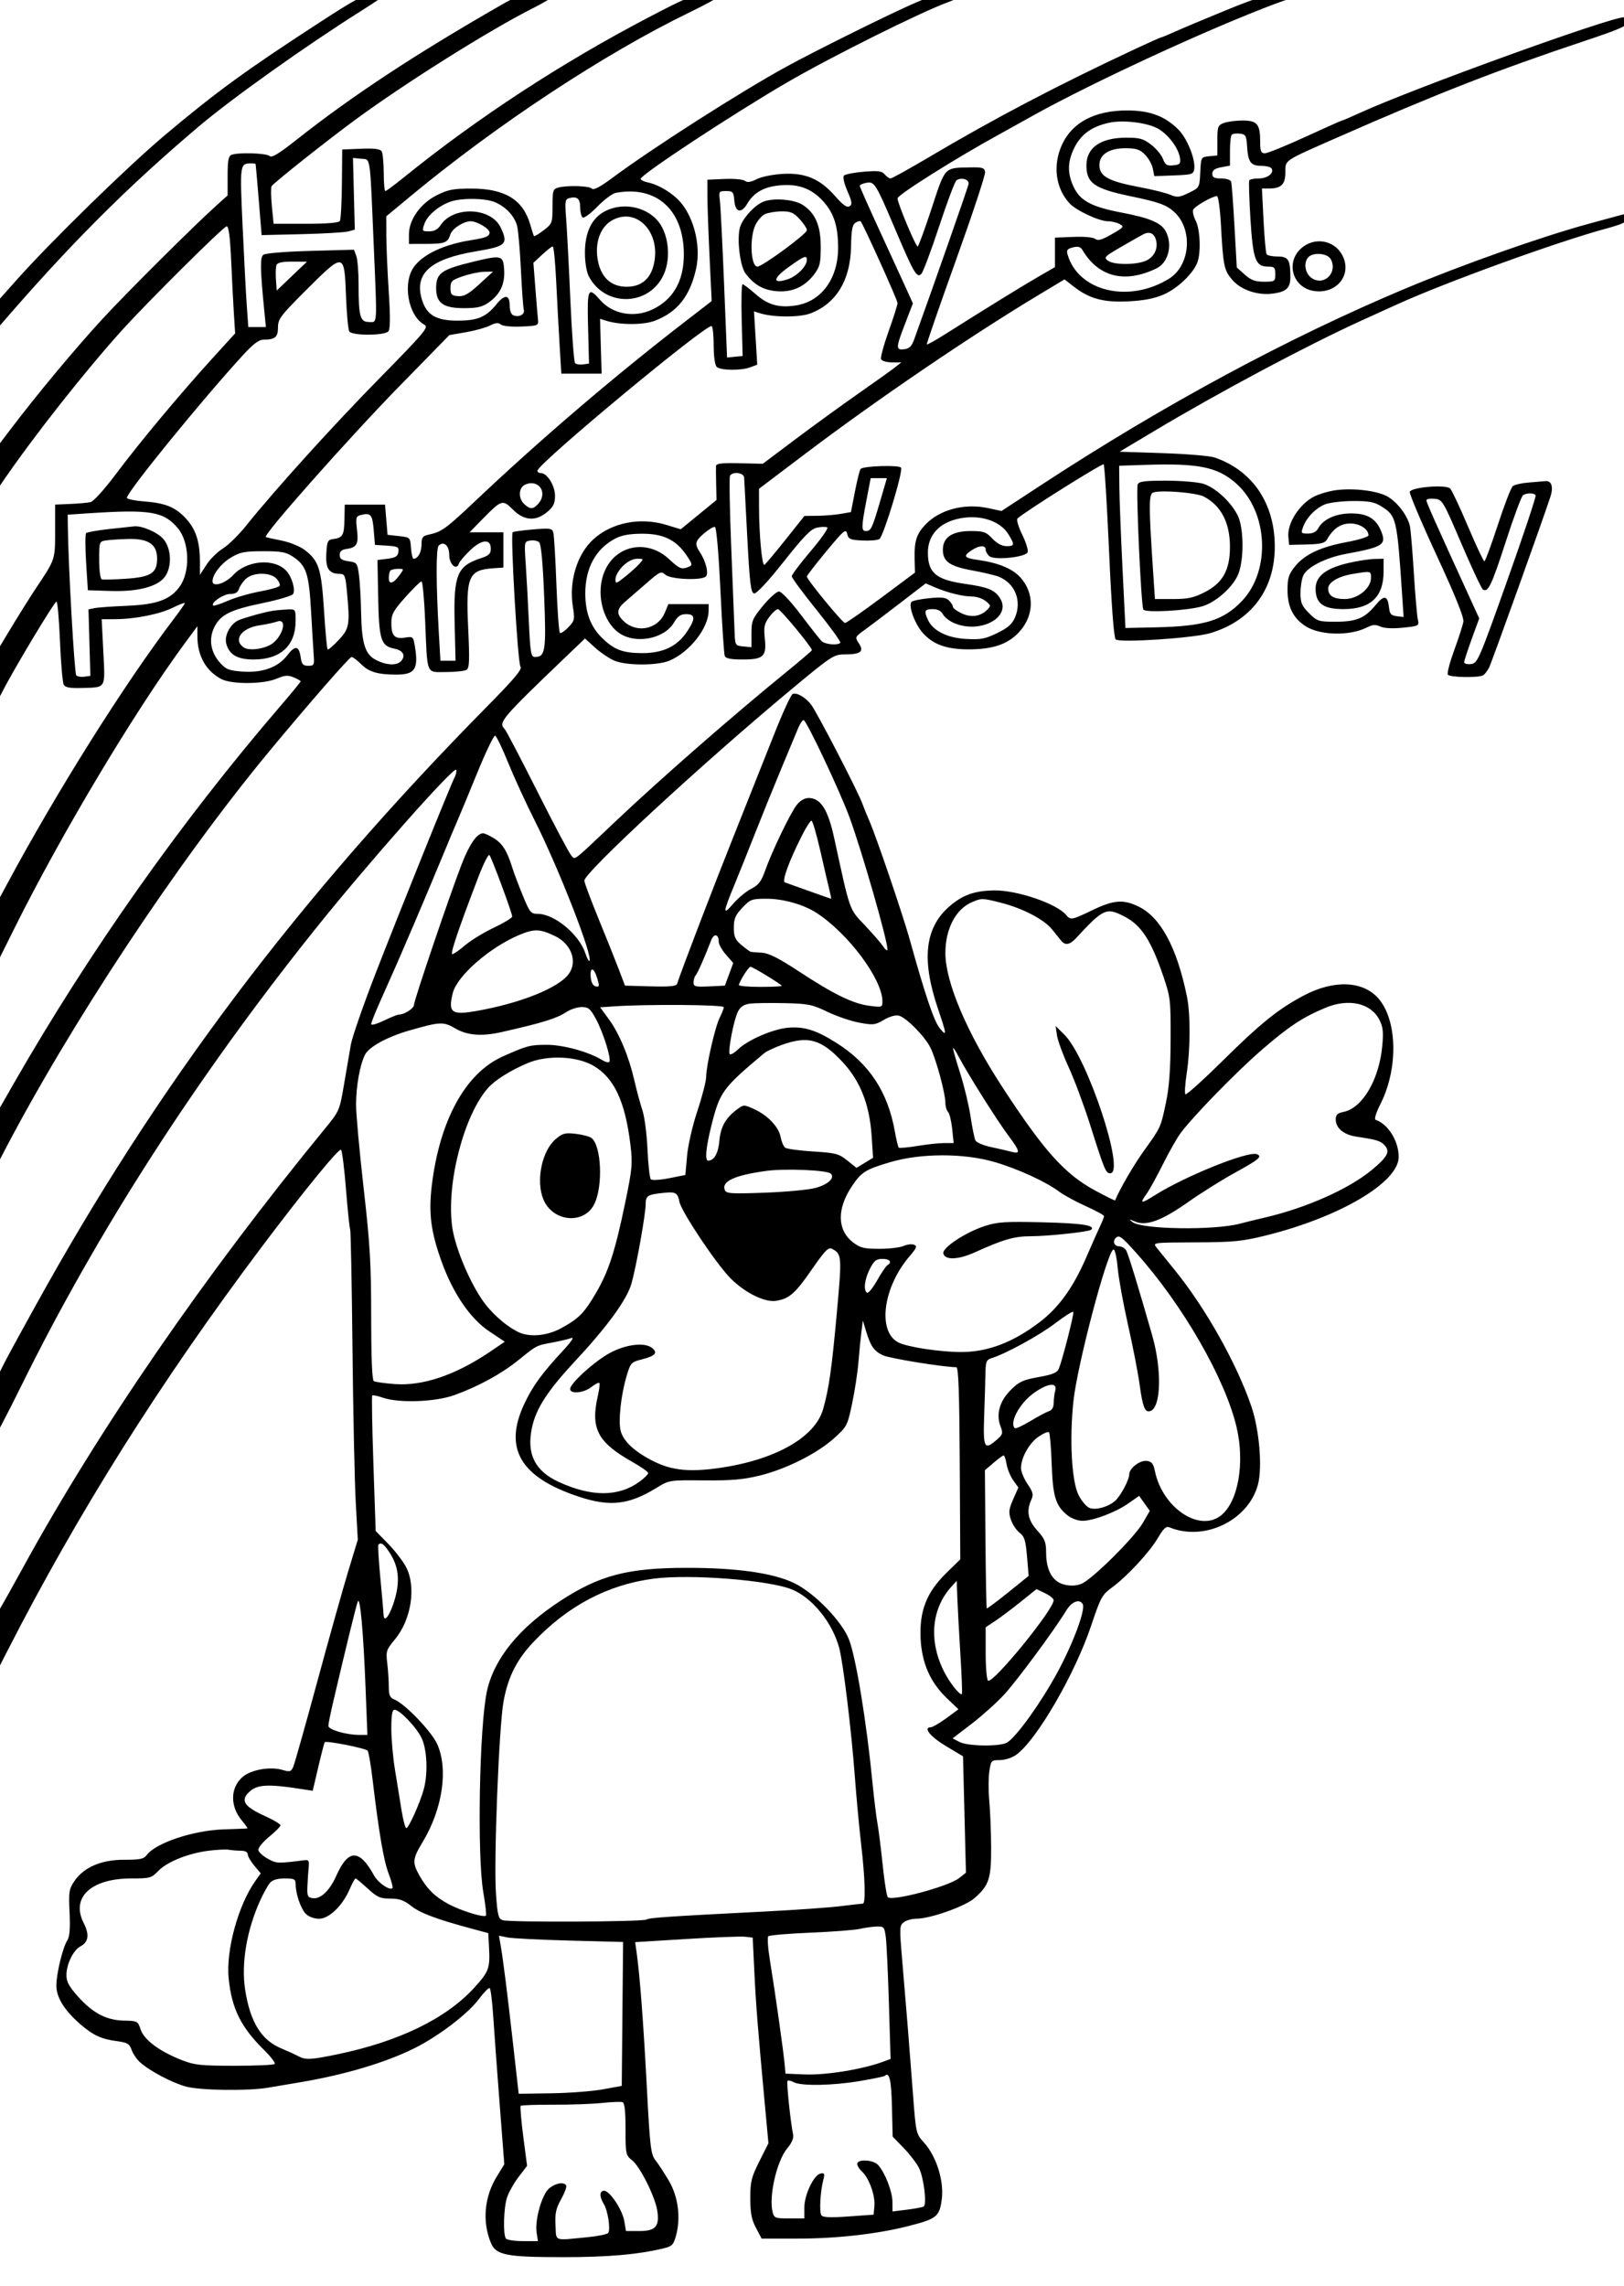 <?xml version="1.0" encoding="UTF-8" standalone="yes"?>
<svg xmlns="http://www.w3.org/2000/svg" width="1776" height="2500" viewBox="0 0 1781.798 2500" version="1.1" x="-10" y="-10">
  <g transform="translate(-10, -10) scale(1.008)">
    <path d="M358.983 29.52C277.999 82.053 245.74 105.537 189.145 153.161C148.339 187.5 65.107 268.857 27.163 311.499L0 342.026 0.088 356.73L0.173 371.436 7.253 363.213C85.313 272.549 146.848 210.822 226.151 143.629C262.242 113.051 342.725 55.746 402.275 18.226C416.223 9.441 427.632 1.743 427.632 1.127C427.632 0.507 422.39 0.025 415.981 0.052C405.855 0.096 398.394 3.956 358.983 29.52M555.099 11.488C461.044 65.466 392.791 110.447 332.097 158.448C313.468 173.183 305.641 177.9 303.451 175.71C300.274 172.533 269.4 171.527 262.012 174.361C258.572 175.68 257.675 180.43 257.675 197.314L257.675 218.599 244.655 230.293C221.154 251.398 147.947 324.276 122.149 352.248C92.029 384.907 49.989 435.37 20.872 473.819L-0.222 501.672 0.576 524.274L1.371 546.875 13.569 529.057C46.617 480.779 101.87 410.677 142.122 365.954C169.553 335.474 253.385 252.193 256.634 252.193C258.862 252.193 260.376 263.805 261.543 289.885C262.473 310.617 263.827 336.828 264.55 348.136L265.869 368.695 240.932 396.107C205.658 434.885 162.149 487.059 136.294 521.587C123.766 538.311 111.708 551.678 108.487 552.404C105.356 553.111 95.395 554.005 86.349 554.394L69.901 555.099 69.901 583.882C69.901 615.255 70.186 614.394 49.405 645.559C42.368 656.113 28.372 678.495 18.306 695.296L0 725.844 0 750.806C0 764.534 0.924 775.702 2.056 775.622C3.188 775.543 7.621 768.451 11.908 759.86C23.443 736.746 69.098 660.636 71.425 660.636C72.533 660.636 74.232 680.066 75.208 703.81C76.181 727.558 78.021 748.835 79.293 751.096C81.014 754.156 85.97 755.082 98.64 754.712C125.817 753.923 124.457 756.173 122.393 715.387L120.592 679.825 134.77 679.825C156.387 679.825 183.58 674.441 198.054 667.292C205.214 663.755 211.075 661.521 211.075 662.327C211.075 663.133 205.751 670.792 199.241 679.348C145.757 749.652 72.563 865.981 18.07 967.294L-0.167 1001.201 0.6 1033.084L1.371 1064.967 25.247 1016.996C77.177 912.648 156.639 779.789 211.916 704.879L224.781 687.445 224.781 698.303C224.781 719.644 233.975 736.121 250.822 744.973C262.133 750.916 296.686 750.683 311.012 744.567C319.811 740.811 323.306 740.537 329.515 743.109C333.725 744.852 337.171 746.826 337.171 747.492C337.171 748.158 326.902 760.652 314.356 775.258C206.976 900.217 107.415 1041.234 24.762 1185.422L-0.181 1228.939 0.595 1256.601L1.371 1284.265 12.02 1263.706C85.513 1121.815 203.435 943.599 304.043 822.368C346.922 770.702 390.351 720.943 392.569 720.943C393.994 720.943 398.69 724.474 403.007 728.791C411.532 737.316 421.083 740.132 441.486 740.132C461.719 740.132 465.603 734.079 461.461 708.999C459.786 698.868 459.345 698.487 450.85 699.866C439.49 701.711 435.853 697.876 435.866 684.073C435.877 674.482 437.961 670.639 451.162 655.839C459.57 646.417 467.451 638.706 468.681 638.706C469.91 638.706 471.719 658.136 472.7 681.88C475.178 741.765 473.38 737.399 495.529 737.349C505.677 737.325 515.677 736.231 517.752 734.918C520.839 732.963 521.16 724.696 519.518 689.633C516.87 633.133 519.748 626.266 546.875 624.389L557.84 623.629 557.84 604.441L557.84 585.252 539.422 585.252L521.001 585.252 535.31 570.658C555.88 549.677 557.009 549.334 568.289 560.614C580.408 572.733 593.128 573.575 605.6 563.078C612.278 557.462 614.035 553.824 614.035 545.63C614.035 534.567 605.576 520.833 598.758 520.833C596.606 520.833 594.846 519.688 594.846 518.289C594.846 510.839 779.386 357.626 784.531 360.806C785.743 361.554 786.732 371.096 786.732 382.015C786.732 393.799 788.07 403.202 790.022 405.154C794.054 409.186 816.571 409.468 826.713 405.614L834.156 402.782 832.379 373.772L830.606 344.759 836.765 346.738C851.302 351.404 880.181 351.527 892.105 346.974C920.143 336.266 935.584 310.828 936.242 274.254C936.563 256.283 937.645 250.463 941.058 248.311C943.479 246.785 946.014 246.107 946.689 246.806C949.485 249.707 986.842 332.429 986.842 335.718C986.842 337.689 982.503 351.442 977.198 366.283C971.894 381.127 968.155 394.833 968.89 396.743C969.635 398.687 974.797 400.247 980.589 400.28L990.954 400.34 984.101 405.735C980.332 408.701 962.445 421.475 944.353 434.123C926.261 446.768 895.422 469.164 875.822 483.89L840.186 510.663 814.83 510.079C795.474 509.635 789.422 510.354 789.257 513.109C789.139 515.096 789.216 524.227 789.43 533.402L789.819 550.082 770.348 566.012L750.877 581.941 734.819 577.081C706.541 568.517 675.425 574.786 655.578 593.046C637.991 609.224 629.063 638.654 633.432 666.042C635.677 680.096 635.373 681.513 628.624 688.558C624.66 692.695 620.526 695.524 619.433 694.849C618.342 694.175 616.595 670.471 615.556 642.179C614.515 613.884 612.993 588.407 612.174 585.562C610.825 580.869 608.753 580.551 589.97 582.138C578.575 583.1 568.654 584.49 567.919 585.222C565.329 587.815 573.457 727.791 576.409 731.395C578.679 734.167 570.233 744.249 539.666 775.255C333.934 983.931 180.8 1187.344 47.577 1428.92C-1.499 1517.911 0 1514.221 0 1545.984C0 1561.099 0.924 1573.372 2.056 1573.257C3.188 1573.139 17.297 1546.31 33.41 1513.635C115.726 1346.708 222.966 1180.025 351.987 1018.468C409.213 946.809 504.814 838.728 506.499 843.783C507.039 845.406 506.302 848.964 504.86 851.686C500.655 859.622 445.573 996.255 418.882 1064.967C405.408 1099.644 393.21 1134.8 391.768 1143.092C390.326 1151.384 386.974 1170.954 384.317 1186.579C379.619 1214.211 379.076 1215.488 364.561 1233.18C232.813 1393.753 117.198 1561.82 34.306 1713.268C23.991 1732.113 12.012 1753.476 7.686 1760.737C0.118 1773.451 -0.148 1775.085 0.598 1804.597L1.371 1835.252 17.481 1803.728C94.805 1652.41 184.337 1510.09 294.263 1363.761C340.274 1302.511 378.991 1255.088 381.143 1257.346C382.322 1258.583 384.756 1278.098 386.552 1300.713C388.35 1323.328 390.37 1342.738 391.044 1343.849C391.719 1344.959 392.856 1402.936 393.572 1472.686C394.287 1542.437 395.883 1618.01 397.119 1640.625L399.361 1681.743 388.961 1716.009C383.24 1734.855 368.024 1789.131 355.143 1836.623C342.262 1884.115 330.54 1925.677 329.093 1928.986C326.763 1934.315 325.439 1934.696 317.426 1932.325C304.158 1928.399 283.487 1931.96 274.211 1939.767C260.507 1951.297 260.082 1971.834 273.229 1987.456C277.004 1991.944 279.674 1995.759 279.164 1995.938C278.654 1996.116 267.108 1996.609 253.512 1997.034C220.266 1998.076 179.131 2011.848 169.452 2025.181C166.508 2029.235 162.02 2030.14 145.063 2030.09C120.252 2030.019 101.206 2038.194 90.891 2053.342C85.049 2061.919 84.572 2065.011 85.644 2087.445C86.464 2104.649 85.754 2113.775 83.298 2117.599C78.163 2125.587 71.272 2153.961 71.272 2167.105C71.272 2179.844 79.83 2193.745 96.88 2208.692C110.718 2220.828 120.071 2225.252 136.48 2227.429C148.514 2229.027 150.831 2230.334 153.089 2236.82C154.534 2240.965 158.575 2247.018 162.064 2250.269C171.96 2259.49 197.349 2272.947 212.445 2276.979C228.262 2281.201 280.005 2281.883 301.763 2278.161C309.929 2276.763 325.247 2274.175 335.8 2272.415C385.129 2264.178 430.225 2250.726 461.82 2234.827C487.843 2221.732 519.287 2197.651 531.203 2181.691C536.584 2174.482 541.856 2169.12 542.917 2169.775C543.978 2170.43 545.71 2184.249 546.765 2200.48C547.823 2216.711 550.97 2259.594 553.761 2295.779L558.829 2361.568 550.683 2374.816C537.072 2396.944 534.652 2423.772 544.175 2446.933C549.72 2460.414 560.562 2462.596 622.259 2462.637C671.45 2462.673 704.487 2459.775 732.511 2452.969C741.472 2450.792 743.081 2449.098 745.809 2438.969C751.077 2419.4 748.051 2396.573 737.911 2379.386C733.018 2371.094 726.486 2361.11 723.394 2357.201C718.303 2350.762 717.412 2343.237 713.945 2277.22C710.302 2207.837 706.338 2155.62 702.848 2131.02L701.253 2119.767 757.012 2116.332C787.681 2114.444 816.475 2113.339 820.998 2113.879L829.221 2114.857 830.99 2151.864C832.706 2187.771 834.712 2213.092 842.571 2298.035L846.329 2338.665 836.45 2358.342C827.719 2375.724 826.571 2380.408 826.587 2398.575C826.604 2414.578 827.971 2421.716 832.769 2430.784L838.928 2442.434 878.109 2442.434C920.828 2442.434 964.967 2437.426 999.057 2428.712C1029.627 2420.896 1032.615 2418.457 1035.025 2399.331C1037.519 2379.553 1029.12 2352.843 1015.757 2338.051C1006.933 2328.284 1006.875 2328.035 1003.605 2284.597C999.655 2232.135 996.335 2190.869 991.954 2139.819C988.862 2103.791 988.961 2101.532 993.772 2098.015C996.568 2095.97 1002.566 2094.298 1007.1 2094.298C1022.349 2094.298 1060.334 2080.883 1070.598 2071.872C1086.516 2057.895 1088.882 2050.655 1088.717 2016.42C1088.635 1999.698 1087.741 1977.097 1086.73 1966.19C1085.718 1955.285 1085.726 1940.789 1086.746 1933.98C1088.544 1921.987 1088.906 1921.601 1098.292 1921.601C1103.679 1921.601 1111.499 1919.095 1115.905 1915.957C1138.092 1900.159 1179.997 1827.952 1197.681 1775.049C1207.887 1744.515 1209.452 1741.664 1220.411 1733.635C1236.878 1721.573 1261.28 1695.173 1270.419 1679.529C1276.146 1669.729 1279.257 1666.823 1282.563 1668.196C1320.537 1683.956 1368.501 1661.001 1379.076 1622.007C1384.137 1603.342 1380.688 1562.059 1371.924 1536.458C1355.973 1489.852 1322.113 1429.592 1288.797 1388.514C1280.274 1378.004 1271.294 1366.902 1268.843 1363.843C1264.4 1358.295 1264.531 1358.279 1311.332 1358.092C1352.525 1357.93 1361.875 1357.018 1387.629 1350.639C1468.213 1330.688 1532.346 1292.78 1532.346 1265.107C1532.346 1247.865 1520.748 1229.23 1507.207 1224.715C1505.463 1224.134 1507.643 1217.067 1512.577 1207.292C1532.053 1168.712 1530.932 1116.165 1510.129 1092.473C1493.38 1073.394 1461.746 1072.157 1429.238 1089.315C1401.332 1104.041 1382.505 1119.197 1340.112 1161.058C1319.137 1181.774 1301.171 1197.917 1300.186 1196.933C1299.202 1195.948 1299.852 1185.592 1301.628 1173.914C1305.663 1147.412 1305.759 1109.542 1301.842 1090.458C1290.858 1036.949 1273.224 1004.23 1249.071 992.538C1232.604 984.567 1222.075 985.389 1199.104 996.436C1176.34 1007.385 1175.214 1007.593 1170.337 1001.719C1160.178 989.479 1117.179 974.764 1092.379 975.044C1070.622 975.288 1057.514 979.981 1042.999 992.725C1016.563 1015.938 1012.774 1050.304 1030.779 1103.566C1040.581 1132.571 1040.776 1134.819 1032.612 1124.8C1026.565 1117.377 1016.782 1088.41 1000.365 1029.331C992.621 1001.461 963.561 916.047 956.001 898.928C953.717 893.758 950.258 885.211 948.311 879.934C943.309 866.379 899.224 781.277 892.928 773.026C886.683 764.846 877.396 759.413 872.722 761.209C870.863 761.922 861.719 781.834 852.399 805.458C843.081 829.082 823.139 879.249 808.087 916.941C786.077 972.042 753.221 1057.829 746.891 1076.713C746.012 1079.345 738.684 1080.038 717.955 1079.454L690.2 1078.673 683.418 1060.855C679.688 1051.055 669.814 1026.384 661.475 1006.031C653.136 985.677 646.143 966.982 645.935 964.487C645.244 956.157 772.867 838.12 869.984 757.264C914.992 719.792 917.404 718.199 929.257 718.161C946.776 718.1 950.669 715.123 944.846 706.234C940.354 699.38 940.441 699.169 950.885 691.609C956.711 687.388 974.087 674.243 989.498 662.393L1017.519 640.85 1027.536 645.143C1041.332 651.055 1057.826 655.121 1068.089 655.137C1072.823 655.145 1079.449 657.382 1082.813 660.107C1088.561 664.762 1088.649 665.345 1084.296 669.698C1077.026 676.968 1066.804 678.322 1056.453 673.385C1051.338 670.946 1047.149 667.782 1047.149 666.36C1047.149 664.934 1045.236 661.856 1042.897 659.518C1039.564 656.184 1034.984 655.625 1021.653 656.933C1012.308 657.851 1003.528 659.635 1002.144 660.902C998.355 664.364 1005.055 683.725 1013.528 693.797C1024.638 707.001 1039.529 712.588 1063.794 712.659C1090.677 712.736 1107.275 707.023 1119.512 693.479C1135.488 675.795 1136.05 651.971 1120.899 634.712C1112.251 624.866 1096.76 618.448 1073.876 615.238C1059.153 613.174 1057.919 611.107 1067.612 604.756C1075.888 599.334 1082.785 599.038 1082.785 604.106C1082.785 606.181 1084.627 609.411 1086.88 611.28C1092.495 615.94 1126.398 612.382 1128.498 606.913C1129.323 604.764 1126.634 596.129 1122.522 587.728C1118.385 579.274 1116.107 571.447 1117.421 570.203C1124.885 563.128 1209.748 509.819 1211.212 511.286C1212.179 512.253 1214.827 554.827 1217.094 605.896C1219.731 665.315 1222.319 699.852 1224.279 701.806C1228.232 705.754 1308.819 700.452 1327.089 695.044C1375.562 680.694 1401.387 641.741 1396.993 589.605C1393.487 547.999 1369.677 516.658 1331.782 503.766C1326.754 502.059 1301.472 499.956 1275.598 499.095L1228.553 497.533 1266.003 475.148C1337.59 432.363 1432.897 381.587 1492.599 354.433C1503.152 349.633 1520.422 341.787 1530.976 337.001C1583.873 313.002 1704.674 269.18 1757.127 254.964C1776.702 249.66 1781.798 247.119 1781.798 242.656C1781.798 237.56 1782.747 237.549 1763.429 242.837C1754.685 245.228 1743.832 248.188 1739.309 249.416C1688.753 263.125 1601.631 293.909 1539.2 320.121C1412.163 373.459 1277.083 446.255 1145.529 532.281L1099.995 562.056 1085.546 558.958C1059.359 553.342 1032.253 560.62 1016.617 577.462C1007.388 587.407 1004.978 595.304 1005.455 614.035L1005.842 629.112 969.071 656.524C948.846 671.601 931.127 683.936 929.69 683.936C926.971 683.936 888.158 636.697 888.158 633.385C888.158 632.346 897.695 619.995 909.35 605.938C928.528 582.81 930.691 581.003 932.078 586.927C933.438 592.725 935.329 593.558 948.577 594.186C956.806 594.578 965.129 593.86 967.07 592.59C971.601 589.63 993.114 518.849 990.68 514.91C988.766 511.809 949.915 512.988 946.661 516.242C945.721 517.182 942.966 528.141 940.54 540.6L936.129 563.251 925.164 565.184C919.134 566.247 907.747 567.19 899.86 567.275L885.518 567.434 864.923 593.306C853.594 607.536 843.268 619.833 841.971 620.633C839.345 622.256 836.116 587.547 836.091 557.44L836.075 537.854 884.731 501.036C963.753 441.242 1065.134 372.193 1140.088 327.119L1168.61 309.97 1178.465 317.673C1195.609 331.069 1211.105 335.266 1238.262 333.871C1255.211 333.002 1266.587 330.776 1276.705 326.351C1291.573 319.849 1308.605 303.627 1313.172 291.62C1317.22 280.968 1316.272 255.598 1311.48 246.327C1309.109 241.743 1307.815 236.308 1308.605 234.252C1310.022 230.559 1329.594 219.298 1334.6 219.298C1336.017 219.298 1337.963 233.791 1338.92 251.508C1341.308 295.639 1342.303 300.321 1351.521 310.822C1360.981 321.593 1379.095 327.629 1395.403 325.441C1410.104 323.47 1414.482 319.312 1414.435 307.368C1414.367 288.555 1412.212 285.088 1400.609 285.088C1394.844 285.088 1389.416 283.936 1388.547 282.53C1387.678 281.124 1386.181 264.471 1385.219 245.524L1383.473 211.075 1390.929 211.075C1404.46 211.075 1408.991 206.631 1408.991 193.361C1408.991 179.816 1406.365 181.576 1465.186 155.685C1573.777 107.889 1639.745 82.127 1734.512 50.51C1772.823 37.728 1781.798 33.777 1781.798 29.701C1781.798 26.935 1779.866 24.671 1777.503 24.671C1762.133 24.671 1547.928 102.242 1489.874 128.829C1479.989 133.358 1471.36 137.061 1470.694 137.061C1470.03 137.061 1452.039 145.079 1430.713 154.879C1409.389 164.679 1389.608 172.697 1386.76 172.697C1382.437 172.697 1381.579 170.628 1381.579 160.181C1381.579 140.99 1378.331 137.061 1362.473 137.061C1355.085 137.061 1345.877 138.265 1342.009 139.734C1335.548 142.193 1334.978 143.731 1334.978 158.75L1334.978 175.09 1326.069 175.951C1317.193 176.806 1317.157 176.87 1316.357 193.454C1315.554 210.069 1315.535 210.107 1303.873 215.773C1293.539 220.792 1291.198 221.031 1283.602 217.834C1278.876 215.85 1264.139 212.174 1250.855 209.671C1217.791 203.438 1207.741 198.374 1206.675 187.407C1205.452 174.827 1216.102 167.215 1234.918 167.215C1246.573 167.215 1250.54 168.503 1256.143 174.106C1259.934 177.897 1263.783 184.734 1264.696 189.301L1266.357 197.601 1287.645 196.798C1307.421 196.055 1308.999 195.554 1309.822 189.767C1311.297 179.375 1302.059 156.406 1292.601 146.952C1277.813 132.163 1261.51 126.096 1236.552 126.096C1201.897 126.096 1177.215 138.967 1166.102 162.832C1155.578 185.43 1158.668 210.403 1174.063 227.168C1181.313 235.066 1206.297 246.711 1215.992 246.711C1219.819 246.711 1225.48 248.065 1228.572 249.72C1233.777 252.505 1233.139 253.333 1219.967 260.855C1209.189 267.009 1204.855 268.243 1202.083 265.943C1199.918 264.147 1190.2 263.237 1178.295 263.717L1158.169 264.529 1158.169 280.6L1158.169 296.672 1140.351 306.93C1123.484 316.642 1079.183 343.969 1038.147 369.975C1027.919 376.456 1019.183 381.286 1018.731 380.71C1018.281 380.132 1032.53 338.953 1050.397 289.2C1068.265 239.446 1082.552 196.272 1082.149 193.257C1081.508 188.47 1079.457 187.813 1066.031 188.067C1037.327 188.613 1039.013 186.823 1023.882 232.903C1016.439 255.573 1009.635 274.123 1008.766 274.123C1006.552 274.123 986.842 227.042 986.842 221.757C986.842 217.95 1051.637 177.212 1097.862 151.96C1105.4 147.843 1120.203 139.605 1130.757 133.657C1185.441 102.834 1292.366 52.399 1368.12 21.694C1390.115 12.777 1409.545 5.482 1411.294 5.482C1413.043 5.482 1414.474 4.249 1414.474 2.741C1414.474 1.234 1408.067 0 1400.238 0C1389.095 0 1377.031 3.668 1344.729 16.872C1322.026 26.154 1297.056 36.639 1289.238 40.173C1281.42 43.709 1274.441 46.601 1273.731 46.601C1273.018 46.601 1260.913 51.987 1246.826 58.572C1160.809 98.786 1092.686 134.507 1020.718 177.144C999.394 189.775 980.735 200.11 979.249 200.11C977.763 200.11 974.885 198.103 972.848 195.652C969.825 192.009 965.685 191.486 950.159 192.788C939.715 193.662 930.027 195.521 928.635 196.913C927.081 198.468 928.481 204.986 932.245 213.734C937.377 225.663 937.755 228.413 934.545 230.395C931.771 232.108 927.464 229.073 919.109 219.526C902.582 200.633 886.694 193.81 862.253 195.115C851.379 195.694 838.851 198.207 833.607 200.863C826.971 204.224 823.292 204.756 820.833 202.714C818.934 201.138 808.942 200.217 798.629 200.663L779.879 201.48 779.907 219.298C779.921 229.098 780.97 258.821 782.24 285.351L784.545 333.586 755.425 356.064C678.12 415.74 597.876 484.331 527.766 550.661C494.975 581.683 490.699 584.772 476.288 587.856C469.923 589.216 468.75 590.869 468.75 598.462C468.75 606.878 464.792 614.035 460.134 614.035C459.016 614.035 457.722 608.791 457.256 602.385C456.417 590.765 456.384 590.732 444.079 589.364L431.743 587.993 430.373 571.546L429.002 555.099 407.072 555.099L385.143 555.099 384.849 571.017C384.531 588.47 383.01 591.192 372.807 592.558C366.571 593.394 365.877 594.822 365.104 608.47C364.183 624.723 368.024 630.482 379.789 630.482C385.112 630.482 385.899 632.379 387.467 648.986C390.965 686.012 390.321 689.86 378.501 702.53C372.588 708.871 367.177 713.448 366.478 712.703C365.779 711.957 364.03 692.845 362.588 670.23C359.693 624.764 356.965 616.217 341.612 604.507C336.439 600.559 325.23 596.017 316.253 594.227C307.404 592.462 299.748 590.743 299.241 590.408C295.927 588.226 390.123 481.949 446.129 424.679L499.008 370.611 517.212 367.44C527.226 365.696 539.01 362.412 543.399 360.143C549.331 357.075 552.322 356.796 555.049 359.06C557.19 360.836 566.524 361.765 577.467 361.288C595.647 360.496 596.195 360.263 595.491 353.618C595.09 349.849 593.805 334.43 592.632 319.353L590.502 291.941 600.063 283.032C605.321 278.133 610.491 274.123 611.549 274.123C612.607 274.123 614.293 291.086 615.293 311.815C616.294 332.547 617.963 363.692 619.002 381.031L620.888 412.555 642.818 412.555L664.748 412.555 663.895 382.722L663.043 352.892 669.378 354.896C684.624 359.723 710.197 359.762 722.722 354.978C747.193 345.633 760.959 328.251 767.612 298.298C773.476 271.902 764.112 237.862 746.552 221.743C737.237 213.191 725.09 206.543 714.775 204.35C710.63 203.468 707.237 201.776 707.237 200.589C707.237 196.025 807.141 130.222 866.689 95.562C914.844 67.536 1013.555 18.363 1042.352 8.059C1056.431 3.021 1055.241 0 1039.172 0C1029.202 0 1019.068 3.01 1000.11 11.606C967.327 26.464 896.288 61.828 866.228 78.251C816.288 105.537 720.381 166.826 675.924 199.86C662.941 209.509 656.055 213.073 654.131 211.149C651.075 208.092 627.423 207.393 617.462 210.06C611.828 211.571 611.294 213.339 611.294 230.444C611.294 248.654 611.025 249.378 601.626 256.549C596.308 260.603 591.595 263.443 591.154 262.854C590.713 262.267 588.865 256.601 587.045 250.26C579.304 223.292 559.688 211.228 523.427 211.135C503.492 211.083 497.799 212.16 485.419 218.331C467.681 227.168 455.044 244.904 455.044 260.954L455.044 271.382 473.547 271.34C494.117 271.294 497.292 270.066 500.099 261.072C502.083 254.709 514.397 246.711 522.204 246.711C529.263 246.711 542.763 254.737 542.763 258.931C542.763 263.128 538.967 264.682 522.204 267.355C493.613 271.911 471.154 282.303 460.932 295.702C447.64 313.13 453.964 349.72 471.933 359.337C476.859 361.974 472.286 367.421 423.032 417.566C371.464 470.069 308.747 539.394 277.527 578.405C269.682 588.207 258.451 599.202 252.569 602.84C246.686 606.475 238.643 614.427 234.696 620.515L227.522 631.579 227.505 616.639C227.486 596.245 223.284 582.747 213.476 571.576C201.872 558.361 190.831 553.558 167.9 551.757C156.971 550.899 148.026 549.095 148.026 547.749C148.026 541.469 228.69 442.286 274.106 392.722C285.532 380.252 291.76 375.548 296.837 375.548C309.361 375.548 312.5 372.87 312.5 362.19C312.5 353.054 315.277 349.389 343.654 321.091C384.43 280.433 384.698 280.474 386.513 327.607C387.267 347.19 388.882 364.756 390.101 366.639C393.172 371.382 428.698 371.275 432.654 366.51C434.723 364.016 434.841 351.127 433.048 323.336C431.642 301.546 430.463 274.169 430.43 262.5L430.373 241.283 457.1 219.139C551.22 141.16 667.645 64.441 759.814 19.666C777.426 11.11 791.919 3.188 792.023 2.056C792.13 0.924 785.699 0 777.736 0C764.841 0 758.161 2.664 716.595 24.394C620.866 74.435 529.603 134.09 449.257 199.142C439.287 207.212 430.345 213.816 429.383 213.816C428.418 213.816 427.612 204.871 427.59 193.942C427.566 183.013 426.532 172.467 425.293 170.513C423.692 167.993 417.122 167.193 402.719 167.771L382.401 168.586 382.064 205.976C381.88 226.538 380.883 244.734 379.846 246.409C378.627 248.383 365.63 249.452 342.845 249.452L307.725 249.452 305.836 230.269C304.797 219.718 304.668 209.915 305.554 208.487C307.708 204.997 365.376 159.221 396.107 136.604C450.847 96.319 542.412 38.788 589.986 14.794C601.634 8.92 611.195 3.188 611.231 2.056C611.264 0.924 602.969 0.107 592.791 0.238C576.428 0.45 572.067 1.752 555.099 11.488M1217.105 139.468C1196.721 143.92 1184.671 153.399 1177.462 170.652C1171.735 184.359 1172.166 196.146 1178.893 210.044C1185.888 224.496 1198.561 231.162 1230.573 237.234C1261.431 243.087 1274.021 248.468 1278.887 257.878C1286.483 272.566 1281.634 291.727 1268.736 297.98C1234.367 314.644 1205.721 307.574 1188.183 278.098C1186.017 274.457 1183.424 273.725 1177.747 275.151C1171.521 276.713 1170.507 278.114 1171.985 283.122C1183.813 323.204 1238.627 336.198 1282.294 309.271C1305.598 294.901 1308.709 255.578 1288.046 236.615C1279.548 228.813 1271.604 225.951 1240.351 219.424C1201.047 211.217 1192.434 205.178 1192.434 185.822C1192.434 166.686 1207.78 155.894 1235.208 155.735C1250.291 155.65 1254.205 156.716 1262.766 163.246C1268.257 167.431 1274.087 174.413 1275.726 178.755C1278.226 185.376 1280.044 186.524 1286.968 185.844C1294.024 185.151 1295.101 184.032 1294.339 178.18C1292.878 166.944 1280.894 151.255 1269.219 145.302C1257.05 139.093 1231.779 136.264 1217.105 139.468M1350.639 152.47C1349.564 153.544 1348.684 161.563 1348.684 170.288L1348.684 186.154 1339.09 187.955C1332.146 189.257 1329.496 191.187 1329.496 194.931C1329.496 199.03 1331.513 200.11 1339.175 200.11C1344.504 200.11 1349.353 201.65 1349.962 203.536C1350.573 205.422 1352.204 227.223 1353.588 251.987L1356.11 297.012 1364.775 304.756C1371.554 310.814 1376.118 312.5 1385.735 312.5C1397.566 312.5 1398.026 312.19 1398.026 304.276C1398.026 296.979 1397.105 296.053 1389.866 296.053C1376.488 296.053 1373.714 288.396 1370.946 243.802C1369.594 222.034 1369.041 203.295 1369.712 202.166C1370.387 201.036 1375.03 200.11 1380.036 200.11C1389.49 200.11 1397.056 194.23 1393.988 189.265C1393.015 187.692 1388.128 186.404 1383.122 186.404C1371.404 186.404 1368.418 182.495 1367.363 165.776C1366.587 153.487 1365.814 152.059 1359.548 151.327C1355.721 150.88 1351.711 151.395 1350.639 152.47M395.115 216.815L396.107 255.842 389.013 257.774C385.112 258.835 362.292 260.173 338.3 260.746L294.682 261.787 291.56 223.41C289.844 202.303 288.303 184.726 288.133 184.348C287.966 183.969 285.672 183.681 283.032 183.703C271.047 183.81 270.916 184.786 273.934 251.08C275.507 285.614 277.558 324.666 278.49 337.856L280.186 361.842 289.759 361.842L299.331 361.842 297.771 346.08C293.117 299.073 292.854 286.138 296.499 283.218C298.632 281.508 320.036 279.731 347.67 278.969L395.175 277.659 397.697 284.293C399.084 287.941 400.219 301.796 400.219 315.077C400.219 350.378 401.859 356.36 411.527 356.36C420.943 356.36 420.551 363.056 416.59 270.011C412.442 172.527 413.512 179.712 403.002 178.668L394.123 177.788 395.115 216.815M1050.987 202.149C1049.328 203.289 1040.853 225.809 1032.155 252.193C1023.457 278.577 1014.759 301.848 1012.826 303.909C1007.982 309.071 1004.718 303.503 984.101 254.934C962.985 205.186 961.721 203.172 952.741 204.89C948.882 205.628 945.724 207.086 945.724 208.133C945.724 209.18 955.644 231.549 967.769 257.843C979.893 284.134 992.908 312.503 996.689 320.88L1003.564 336.113 995.203 357.823C984.863 384.674 984.77 387.124 994.123 386.009C999.608 385.356 1002.259 382.777 1004.874 375.548C1025.535 318.427 1063.618 209.646 1064.211 206.066C1065.025 201.132 1056.253 198.533 1050.987 202.149M853.564 208.273C839.564 210.387 829.729 216.645 823.295 227.538C816.683 238.728 810.266 237.152 809.183 224.073C808.407 214.734 807.607 213.816 800.241 213.816C792.484 213.816 792.204 214.241 793.468 224.095C794.194 229.751 796.25 270.521 798.037 314.698L801.291 395.022 809.772 394.194L818.257 393.366 817.218 354.304C816.645 332.818 817.072 315.241 818.166 315.241C819.26 315.241 825.611 320.041 832.278 325.91C845.751 337.771 857.555 341.138 875.976 338.374C903.843 334.197 922.24 309.145 922.157 275.493C922.1 252.333 917.766 238.435 906.65 225.776C892.892 210.107 876.73 204.778 853.564 208.273M680.093 215.806C676.472 216.488 667.533 223.183 660.233 230.677C652.93 238.174 645.715 243.542 644.202 242.607C642.686 241.669 641.447 236.763 641.447 231.7C641.447 222.124 638.125 219.274 629.545 221.499C625.011 222.678 624.663 224.934 626.132 243.671C627.029 255.143 629.09 294.751 630.71 331.689C632.33 368.627 634.652 399.879 635.866 401.138C637.081 402.396 640.992 403.013 644.559 402.508L651.042 401.59 650.027 362.527C648.906 319.416 649.868 317.253 663.331 332.585C676.667 347.777 699.89 352.05 719.572 342.939C742.549 332.303 754.356 311.743 754.265 282.541C754.112 234.23 724.35 207.453 680.093 215.806M500.274 225.348C487.401 229.846 475.104 240.269 471.933 249.364C469.137 257.385 469.315 257.675 477.053 257.675C482.505 257.675 486.458 255.556 489.408 251.058C503.298 229.855 544.394 231.39 554.888 253.503C563.443 271.532 560.907 273.956 527.686 279.496C478.459 287.706 460.647 303.564 469.071 331.68C474.221 348.865 484.745 355.014 508.783 354.882C530.077 354.762 539.137 350.839 550.499 336.806C559.238 326.02 564.693 326.573 564.693 338.248C564.693 343.988 566.266 348.152 568.805 349.128C575.055 351.524 581.461 348.043 580.047 343.015C579.356 340.554 577.936 320.74 576.889 298.983C575.844 277.223 573.936 255.748 572.648 251.255C569.616 240.685 560.214 230.779 548.596 225.913C537.941 221.447 512.286 221.149 500.274 225.348M840.049 225.726C830.11 230.258 817.555 244.46 815.2 253.846C811.938 266.845 815.474 295.595 821.294 303.391C830.422 315.617 840.406 321.417 854.674 322.788C871.538 324.408 885.562 318.279 895.85 304.789C902.368 296.247 903.235 292.667 903.235 274.337C903.235 251.45 897.421 237.908 883.753 228.953C874.169 222.673 850.576 220.932 840.049 225.726M668.204 235.916C653.925 243.457 646.587 258.761 646.587 281.006C646.587 291.245 648.309 301.735 650.773 306.497C668.125 340.049 715.485 339.572 731.894 305.677C739.649 289.655 738.462 265.863 729.156 250.806C717.327 231.664 689.249 224.805 668.204 235.916M842.388 239.027C839.073 240.628 834.446 245.973 832.108 250.905C825.513 264.803 827.064 296.053 834.35 296.053C839.685 296.053 888.158 260.408 888.158 256.486C888.158 254.444 884.578 248.942 880.206 244.26C873.583 237.168 870.258 235.776 860.332 235.932C853.775 236.033 845.699 237.426 842.388 239.027M676.467 245.502C662.98 252.821 656.719 271.11 660.948 290.831C664.734 308.484 675.595 317.982 692.001 317.982C707.196 317.982 717.113 310.274 721.135 295.334C730.551 260.37 703.884 230.622 676.467 245.502M1253.947 261.102C1251.022 262.673 1240.096 268.887 1229.668 274.912C1212.215 284.995 1211.113 286.16 1215.8 289.586C1222.634 294.583 1248.322 294.32 1258.32 289.15C1266.842 284.742 1270.817 275.345 1267.961 266.351C1265.754 259.394 1260.669 257.492 1253.947 261.102M1425.729 276.593C1409.027 292.193 1417.212 318.945 1439.783 322.538C1465.452 326.626 1482.823 303.662 1470.217 282.319C1460.907 266.563 1439.427 263.797 1425.729 276.593M1434.211 285.636C1428.358 291.488 1430.31 303.75 1437.887 308.714C1451.234 317.459 1466.176 302.484 1458.47 288.084C1454.995 281.59 1439.792 280.055 1434.211 285.636M526.316 290.43C490.137 299.128 484.649 302.971 484.649 319.613C484.649 335.683 492.434 341.286 514.748 341.277C529.63 341.272 534.888 340.044 542.119 334.893C554.446 326.11 559.671 314.882 558.671 299.337C557.67 283.81 555.888 283.32 526.316 290.43M868.207 296.631C850.863 309.032 850.428 315.425 867.303 309.857C877.286 306.563 888.158 295.6 888.158 288.829C888.158 283.218 885.521 284.249 868.207 296.631M310.872 294.37C310.069 296.458 309.8 303.55 310.271 310.132L311.129 322.094 327.577 306.387L344.024 290.68 328.177 290.625C317.16 290.587 311.883 291.727 310.872 294.37M513.98 306.453C501.617 310.672 500.274 311.935 500.274 319.353C500.274 326.521 501.329 327.659 508.498 328.215C515.003 328.723 519.836 326.001 531.634 315.195L546.549 301.535 537.116 301.656C531.93 301.721 521.519 303.879 513.98 306.453M1256.168 511.867L1228.07 512.802 1228.309 536.691C1228.44 549.83 1229.981 589.57 1231.735 625L1234.923 689.419 1267.818 688.698C1320.798 687.536 1341.316 681.297 1361.565 660.184C1393.468 626.922 1390.299 562.689 1355.238 531.905C1334.942 514.084 1314.402 509.929 1256.168 511.867M804.518 523.627C803.569 525.164 804.147 560.011 805.806 601.066C807.464 642.122 809.093 683.114 809.427 692.16C810.03 708.569 810.055 708.61 818.942 709.465L827.851 710.326 827.851 695.389C827.851 681.678 828.887 679.194 840.521 665.063C847.492 656.598 855.28 649.671 857.829 649.671C860.463 649.671 870.674 660.524 881.48 674.805C891.938 688.629 902.124 701.582 904.115 703.588C907.802 707.3 921.502 708.616 924.564 705.554C925.491 704.627 913.978 688.651 898.98 670.052C883.98 651.453 871.711 634.844 871.711 633.139C871.711 631.436 880.976 619.123 892.303 605.773C903.627 592.426 911.771 580.811 910.4 579.964C909.03 579.117 904.098 579.186 899.441 580.118C892.662 581.472 885.373 588.879 862.941 617.201C845.499 639.221 833.32 652.286 830.696 651.787C827.171 651.113 825.959 641.096 823.309 590.704C821.565 557.552 820.022 528.27 819.882 525.63C819.6 520.334 807.527 518.761 804.518 523.627M953.024 550.302C947.429 579.509 947.349 583.882 952.415 583.882C957.895 583.882 959.252 581.064 967.78 551.933L975.277 526.316 966.447 526.316L957.621 526.316 953.024 550.302M1248.251 533.169C1246.206 538.495 1251.944 665.351 1254.411 669.342C1256.727 673.092 1302.774 670.515 1318.709 665.74C1333.087 661.434 1350.968 645.768 1357.22 632.007C1363.183 618.876 1364.09 588.873 1359.041 571.864C1354.633 557.029 1334.419 536.815 1319.583 532.407C1313.377 530.565 1295.145 529.057 1279.065 529.057C1255.606 529.057 1249.515 529.868 1248.251 533.169M1673.588 531.096C1666.088 531.675 1658.407 533.432 1656.519 535C1654.63 536.565 1647.289 555.609 1640.206 577.314C1633.122 599.019 1626.546 616.776 1625.589 616.776C1624.635 616.776 1616.658 599.816 1607.862 579.084C1599.065 558.355 1590.321 539.712 1588.429 537.659C1584.158 533.021 1546.365 536.02 1544.394 541.154C1543.703 542.955 1556.806 573.967 1573.512 610.071C1594.087 654.539 1603.514 677.922 1602.738 682.566C1602.105 686.335 1597.651 700.203 1592.834 713.385C1588.021 726.565 1584.849 738.591 1585.787 740.112C1587.738 743.27 1619.89 743.821 1624.452 740.776C1626.11 739.668 1628.884 736.069 1630.617 732.782C1633.292 727.695 1689.167 572.045 1697.511 546.431C1700.94 535.902 1698.695 528.884 1692.108 529.55C1689.424 529.822 1681.088 530.518 1673.588 531.096M578.947 535.088C574.104 539.931 574.945 549.49 580.672 554.674C587.094 560.488 590.186 560.389 595.792 554.197C604.372 544.718 599.874 531.798 587.993 531.798C584.827 531.798 580.757 533.279 578.947 535.088M1460.809 539.904C1453.879 541.16 1444.627 544.052 1440.249 546.327C1424.09 554.731 1410.833 575.518 1412.256 590.225L1413.103 598.958 1432.286 598.492C1447.464 598.122 1452.045 597.009 1454.216 593.169C1460.97 581.231 1469.084 575.658 1479.715 575.658C1490.082 575.658 1499.452 581.798 1499.452 588.596C1499.452 590.197 1488.791 593.487 1475.759 595.902C1447.113 601.217 1429.94 609.337 1419.306 622.593C1412.621 630.929 1411.34 635.016 1411.34 648.048C1411.34 666.099 1417.242 678.224 1430.313 687.031C1445.918 697.549 1478.851 698.41 1497.777 688.797C1503.928 685.669 1507.19 685.455 1512.41 687.832C1516.628 689.756 1525.751 690.214 1536.944 689.068C1554.4 687.278 1554.729 687.097 1553.155 680.107C1552.272 676.181 1550.315 653.235 1548.808 629.112C1547.303 604.989 1545.373 582.168 1544.523 578.399C1541.834 566.469 1529.975 551.288 1518.961 545.669C1506.606 539.364 1478.92 536.62 1460.809 539.904M1265.474 541.793C1260.104 543.358 1260.099 554.49 1265.422 633.909L1267.029 657.895 1286.806 657.895C1302.969 657.895 1309.282 656.519 1321.362 650.356C1340.8 640.444 1348.684 626.253 1348.684 601.181C1348.684 574.742 1339.005 556.124 1320.164 546.327C1312.124 542.144 1274.86 539.054 1265.474 541.793M1667.689 544.86C1665.992 545.968 1657.527 568.734 1648.882 595.45C1633.457 643.111 1629.545 651.266 1623.939 647.459C1622.399 646.414 1611.902 623.972 1600.611 597.588C1580.493 550.584 1579.904 549.6 1571.291 548.758C1566.456 548.284 1562.5 549.027 1562.5 550.406C1562.5 552.692 1571.272 572.423 1607.346 651.291L1620 678.956 1611.809 701.398C1607.305 713.742 1603.618 725.123 1603.618 726.686C1603.618 728.251 1606.96 729.139 1611.042 728.662C1618.177 727.829 1619.701 724.317 1650.603 637.459C1668.281 587.774 1682.138 546.143 1681.398 544.942C1679.718 542.226 1671.806 542.177 1667.689 544.86M1451.48 555.069C1441.379 559.534 1432.223 569.071 1428.429 579.084C1425.718 586.247 1425.976 586.623 1433.635 586.623C1438.958 586.623 1442.717 584.712 1444.707 580.992C1450.055 571.001 1463.895 564.715 1480.578 564.704C1498.098 564.69 1507.486 570.186 1513.1 583.739C1519.326 598.775 1515.452 601.308 1474.781 608.777C1453.144 612.752 1432.645 623.144 1428.501 632.242C1426.817 635.94 1425.439 644.581 1425.439 651.445C1425.439 661.985 1426.889 665.376 1434.759 673.246C1443.621 682.108 1445.044 682.566 1463.679 682.566C1486.456 682.566 1495.351 678.832 1507.393 664.221C1516.601 653.054 1520.376 653.906 1521.856 667.489C1522.579 674.128 1524.189 675.877 1530.219 676.573L1537.684 677.434 1536.168 654.644C1530.466 568.898 1530.044 567.155 1512.325 556.349C1505.463 552.166 1498.81 551.053 1481.634 551.22C1469.572 551.338 1456.003 553.07 1451.48 555.069M106.908 564.518L83.607 566.064 83.777 579.77C84.306 622.574 90.918 738.945 92.933 740.959C94.241 742.267 98.229 742.925 101.796 742.421L108.279 741.502 107.253 705.318L106.225 669.137 112.736 667.788C116.313 667.045 132.27 665.894 148.191 665.23C180.921 663.862 195.359 658.558 205.639 644.123C217.237 627.837 216.146 595.811 203.484 580.762C188.199 562.599 173.394 560.11 106.908 564.518M401.93 566.62C397.431 567.802 396.998 569.786 398.49 582.453C400.348 598.276 398.306 601.861 386.513 603.492C381.804 604.145 379.66 606.157 379.66 609.923C379.66 614.101 381.944 615.732 389.254 616.776C398.446 618.089 398.925 618.72 400.663 631.853C401.664 639.391 402.684 657.278 402.93 671.601C403.533 706.442 407.223 718.224 419.457 724.364C431.149 730.236 442.275 730.529 446.79 725.09C451.708 719.164 448.503 713.742 438.956 711.831C424.578 708.956 422.426 702.111 421.56 656.467L420.779 615.406 431.743 614.035C440.419 612.95 442.887 611.409 443.564 606.653C444.328 601.275 443.035 600.554 431.228 599.8L418.037 598.958 416.667 582.536C415.252 565.589 413.418 563.607 401.93 566.62M1054.923 570.063C1032.807 574.276 1019.931 587.917 1019.89 607.182C1019.841 629.391 1028.701 636.886 1060.31 641.371C1085.06 644.879 1092.429 647.845 1098.172 656.615C1111.686 677.237 1077.538 696.236 1048.651 684.169C1043.544 682.034 1037.991 677.717 1036.308 674.575C1034.265 670.754 1030.554 668.86 1025.123 668.86C1016.305 668.86 1015.463 670.721 1019.888 680.43C1025.348 692.415 1040.672 700.148 1061.264 701.313C1077.5 702.229 1082.198 701.343 1095.425 694.871C1107.267 689.079 1111.694 685.134 1114.86 677.56C1122.355 659.622 1114.55 640.493 1096.905 633.542C1092.908 631.968 1080.019 628.923 1068.259 626.774C1043.621 622.272 1036.184 617.039 1036.184 604.216C1036.184 590.746 1046.412 583.882 1066.475 583.882C1080.529 583.882 1083.199 584.811 1090.082 592.105C1095.052 597.371 1100.556 600.329 1105.392 600.329C1114.359 600.329 1114.592 598.961 1107.566 587.442C1098.723 572.933 1077.179 565.822 1054.923 570.063M128.838 581.694C116.022 583.1 104.69 585.096 103.654 586.124C102.618 587.152 102.618 601.563 103.654 618.147L105.537 648.3 129.811 649.095C159.37 650.066 180.713 644.69 188.964 634.2C197.259 623.657 196.752 603.276 187.936 592.799C181.708 585.397 164.66 577.922 155.932 578.766C153.846 578.967 141.653 580.285 128.838 581.694M776.453 586.255C766.417 594.838 765.748 597.782 771.752 606.941C778.621 617.429 781.73 631.223 777.788 633.728C771.214 637.903 739.523 636.264 734.232 631.475C729.575 627.262 728.331 627.804 713.901 640.384C705.447 647.755 694.926 656.867 690.524 660.636C680.891 668.879 680.482 674.169 688.865 682.045C703.232 695.543 725.995 690.825 733.531 672.791L737.464 663.377 759.356 663.377L781.25 663.377 781.19 670.916C781.039 689.638 760.329 715.866 738.487 724.992C725.417 730.452 691.798 730.452 678.728 724.992C673.232 722.697 663.764 716.324 657.681 710.831L646.626 700.842 628.276 718.416C555.417 788.177 552.023 792.155 559.216 799.348C560.726 800.858 576.831 831.637 595 867.741C613.172 903.846 629.819 935.192 631.993 937.393C636.321 941.779 632.311 944.937 681.195 898.665C729.057 853.361 807.453 784.849 865.543 737.56C880.995 724.978 893.64 714.18 893.64 713.564C893.64 710.321 859.386 668.86 856.705 668.86C854.973 668.86 850.699 672.722 847.209 677.442C841.812 684.74 841.091 688.224 842.382 700.743C844.424 720.507 841.044 723.684 817.974 723.684C805.173 723.684 799.852 722.601 798.766 719.775C797.941 717.626 795.822 685.348 794.057 648.043C792.16 608.01 789.72 579.893 788.103 579.427C786.595 578.994 781.354 582.064 776.453 586.255M679.471 592.122C658.265 603.328 646.897 624.304 646.99 652.061C647.059 672.695 652.752 687.845 664.984 699.953C678.166 713.002 687.725 716.68 708.607 716.749C731.639 716.823 747.124 709.397 757.9 693.111C767.113 679.189 766.842 674.342 756.85 674.342C750.748 674.342 747.645 676.461 743.528 683.443C732.76 701.689 700.68 707.456 683.048 694.312C665.049 680.896 658.213 649.803 668.265 627.075C680.781 598.78 714.762 592.621 738.13 614.413C749.723 625.225 751.768 626.012 759.797 622.752C763.868 621.099 763.544 619.649 756.938 609.945C745.644 593.353 731.754 586.697 708.607 586.79C695.096 586.842 686.475 588.421 679.471 592.122M125.411 594.068C117.974 595.195 117.873 595.482 117.873 615.359C117.873 626.538 119.109 635.921 120.652 636.434C122.182 636.944 133.846 636.669 146.576 635.825C174.249 633.986 180.921 629.709 180.921 613.81C180.921 598.399 171.516 591.982 149.712 592.516C140.493 592.741 129.559 593.44 125.411 594.068M586.974 594.243C580.562 595.302 580.493 595.65 582.105 619.068C583.007 632.13 584.548 660.395 585.535 681.88C587.152 717.13 587.81 720.943 592.3 720.943C603.525 720.943 604.57 713.972 602.212 654.841C600.732 617.766 598.887 597.985 596.73 596.064C594.94 594.471 590.548 593.651 586.974 594.243M521.505 604.973C515.537 610.71 510.096 617.168 509.413 619.326C506.889 627.283 498.904 620.14 498.904 609.923C498.904 599.679 492.856 594.315 487.429 599.742C484.411 602.76 484.468 640.677 487.579 694.901L489.309 725.055 497.533 725.055L505.757 725.055 504.762 683.717C503.506 631.634 507.442 621.919 533.24 613.468C542.075 610.573 544.134 608.605 544.134 603.059C544.134 591.935 534.186 592.777 521.505 604.973M261.088 612.854C250.496 619.202 241.228 631.203 241.228 638.569C241.228 645.313 255.217 641.058 263.808 631.705C278.706 615.48 308.942 613.207 321.741 627.352C327.692 633.928 331.716 647.93 328.945 652.415C327.763 654.331 313.026 658.739 296.195 662.212C260.524 669.578 249.926 674.86 243.13 688.657C236.828 701.453 239.167 715.809 249.419 727.283C255.844 734.474 259.175 735.779 273.81 736.837C295.502 738.405 312.637 732.215 322.541 719.232C331.146 707.947 335.321 708.498 337.171 721.16C338.311 728.969 339.688 730.537 345.395 730.537C351.7 730.537 352.182 729.66 351.42 719.572C350.968 713.542 349.663 691.954 348.525 671.601C346.223 630.362 343.385 621.612 329.227 612.081C321.308 606.749 316.384 605.814 296.332 605.836C275.959 605.861 271.165 606.815 261.088 612.854M687.837 622.048C683.429 626.456 679.825 632.728 679.825 635.984C679.825 641.658 680.258 641.565 690.104 633.755C695.759 629.274 702.733 623.002 705.606 619.819C710.795 614.071 710.781 614.035 703.339 614.035C698.717 614.035 692.782 617.103 687.837 622.048M1477.522 618.673C1452.98 624.394 1441.886 633.087 1441.886 646.593C1441.886 662.725 1450.249 668.862 1472.215 668.849C1501.749 668.832 1515.899 655.562 1515.899 627.878L1515.899 614.035 1505.62 614.276C1499.967 614.411 1487.322 616.387 1477.522 618.673M434.942 626.828C433.936 627.832 433.114 631.494 433.114 634.964C433.114 642.593 437.919 641.275 444.893 631.738C449.753 625.09 449.731 625 443.292 625C439.704 625 435.946 625.822 434.942 626.828M1482.146 630.603C1466.447 633.24 1455.592 639.715 1455.592 646.445C1455.592 654.254 1461.34 657.895 1473.668 657.895C1487.733 657.895 1502.193 646.22 1502.193 634.866C1502.193 627.215 1502.245 627.226 1482.146 630.603M277.596 635.872C274.413 638.838 271.014 643.772 270.041 646.837C268.791 650.773 265.907 652.412 260.233 652.412C252.999 652.412 238.997 662.061 241.949 665.011C242.596 665.661 249.792 663.298 257.939 659.762C266.086 656.228 281.752 651.686 292.749 649.668C303.75 647.654 313.429 644.901 314.263 643.553C315.096 642.204 313.616 638.712 310.973 635.792C304.391 628.52 285.439 628.566 277.596 635.872M307.018 670.647C298.681 671.916 280.976 676.716 270.567 680.529C261.332 683.912 253.865 697.119 256.116 706.086C259.205 718.402 268.152 723.684 285.916 723.684C315.356 723.684 331.689 708.618 331.689 681.467C331.689 668.994 331.593 668.862 322.78 669.232C317.881 669.438 310.787 670.074 307.018 670.647M311.129 682.525C308.114 683.638 299.698 685.425 292.429 686.497C272.599 689.419 263.35 702.442 275.293 710.622C280.23 714.002 293.358 712.955 302.925 708.416C316.768 701.845 324.449 677.607 311.129 682.525M878.701 798.383C876.669 803.284 868.566 822.711 860.696 841.557C852.826 860.403 839.822 892.475 831.801 912.829C823.78 933.183 813.643 958.47 809.276 969.024C796.683 999.457 796.425 1003.021 807.769 989.767C813.109 983.531 821.99 976.127 827.505 973.311C835.565 969.202 838.558 965.307 842.714 953.533C850.151 932.47 870.192 890.82 877.141 881.99C880.792 877.352 885.715 874.452 889.94 874.452C903.224 874.452 911.116 886.804 917.961 918.311C935.455 998.851 934.013 994.74 951.127 1012.826C959.715 1021.905 968.797 1032.382 971.31 1036.11C973.821 1039.836 975.877 1041.275 975.877 1039.306C975.877 1029.117 948.882 934.992 934.753 895.929C924.825 868.47 887.686 789.74 884.592 789.583C883.383 789.523 880.732 793.481 878.701 798.383M529.164 847.623C519.756 870.672 510.406 893.229 508.383 897.752C506.362 902.275 498.35 921.395 490.576 940.241C482.802 959.087 469.043 991.776 460.005 1012.884C443.358 1051.754 441.639 1055.683 423.873 1095.466C418.402 1107.717 413.925 1119.016 413.925 1120.576C413.925 1122.133 420.088 1120.436 427.618 1116.804C435.148 1113.169 442.492 1110.197 443.936 1110.197C450.121 1110.197 460.529 1103.487 460.559 1099.476C460.595 1094.52 499.202 980.713 512.527 946.286C520.831 924.83 529.169 912.815 535.743 912.84C537.341 912.845 542.601 915.258 547.426 918.202C556.705 923.857 561.774 931.889 567.393 949.836C569.282 955.866 574.496 969.742 578.98 980.674C586.502 999.005 587.763 1000.548 595.211 1000.548C613.38 1000.548 640.271 1022.859 647.122 1043.618C648.824 1048.777 650.779 1052.437 651.467 1051.752C655.762 1047.453 618.078 950.82 591.746 898.613C582.382 880.047 569.485 851.941 563.084 836.151C556.686 820.365 550.285 807.059 548.86 806.582C547.434 806.107 538.572 824.575 529.164 847.623M882.991 914.945C868.536 943.58 860.715 965.085 864.309 966.324C866.118 966.949 878.013 971.206 890.737 975.781C903.465 980.356 914.158 984.101 914.504 984.101C914.846 984.101 914.109 980.093 912.865 975.192C911.62 970.291 907.171 951.173 902.977 932.703C898.783 914.232 894.37 899.123 893.166 899.123C891.963 899.123 887.385 906.242 882.991 914.945M530.82 959.874C509.186 1016.28 499.668 1044.408 502.212 1044.408C503.681 1044.408 509.953 1040.071 516.146 1034.767C522.341 1029.465 536.414 1020.853 547.421 1015.63C558.429 1010.406 567.434 1004.918 567.434 1003.438C567.434 999.635 545.09 939.359 542.648 936.573C541.541 935.31 536.217 945.795 530.82 959.874M817.895 993.89C810.334 1001.908 808.662 1005.833 808.662 1015.576C808.662 1025.496 810.063 1028.654 817.097 1034.57C821.735 1038.473 826.36 1041.796 827.377 1041.952C828.391 1042.111 833.799 1042.527 839.394 1042.878C846.738 1043.339 857.793 1048.923 879.142 1062.952C917.3 1088.024 938.147 1098.232 956.003 1100.589C969.995 1102.434 970.395 1102.3 970.395 1095.713C970.395 1071.787 933.221 1021.894 898.709 999.507C884.74 990.441 862.492 984.101 844.66 984.101C828.109 984.101 826.612 984.649 817.895 993.89M1067.475 987.996C1050.096 995.565 1038.925 1017.108 1038.925 1043.059C1038.925 1074.899 1062.188 1129.657 1101.017 1189.219C1146.302 1258.684 1168.909 1283.868 1202.012 1301.721C1213.736 1308.046 1223.47 1312.873 1223.643 1312.448C1228.651 1300.173 1243.72 1274.202 1254.77 1258.802C1273.544 1232.629 1273.281 1233.204 1278.991 1206.14C1282.516 1189.438 1283.961 1170.033 1284.087 1137.61C1284.257 1094.707 1283.857 1091.181 1276.349 1069.079C1262.708 1028.931 1252.166 1012.785 1233.317 1003.169C1214.032 993.331 1211.135 994.663 1180.847 1027.275C1174.413 1034.202 1169.328 1035.09 1165.173 1030.016C1163.627 1028.133 1159.095 1022.516 1155.104 1017.536C1146.354 1006.626 1123.322 994.57 1099.696 988.533C1079.106 983.273 1078.353 983.262 1067.475 987.996M575.592 1023.292C543.144 1036.779 507.341 1068.024 502.708 1086.897C497.415 1108.47 501.398 1111.192 530.513 1105.896C573.468 1098.084 610.792 1083.904 625.685 1069.74C639.879 1056.242 633.887 1034.084 613.424 1024.408C597.547 1016.9 591.409 1016.719 575.592 1023.292M783.991 1029.334C777.481 1046.453 769.213 1065.167 767.097 1067.571C765.833 1069.002 764.803 1072.453 764.803 1075.241C764.803 1079.712 766.804 1080.211 781.87 1079.49L798.934 1078.673 803.479 1066.338L808.026 1054.002 800.121 1044.997C795.773 1040.047 792.215 1033.643 792.215 1030.768C792.215 1022.407 786.971 1021.494 783.991 1029.334M819.597 1067.023C816.609 1071.924 814.161 1076.856 814.156 1077.988C814.15 1079.12 824.63 1080.044 837.445 1080.044C850.26 1080.044 860.746 1079.518 860.746 1078.871C860.746 1077.415 829.153 1058.114 826.765 1058.114C825.811 1058.114 822.585 1062.122 819.597 1067.023M652.925 1069.742C653.473 1075.425 655.439 1078.942 658.372 1079.498C662.407 1080.26 662.601 1079.186 659.97 1070.611C656.228 1058.418 651.776 1057.87 652.925 1069.742M825.776 1098.336C819.548 1099.205 815.718 1101.809 813.122 1106.946C808.55 1115.992 801.861 1150.913 804.246 1153.295C805.197 1154.249 809.359 1151.796 813.487 1147.845C824.271 1137.53 851.573 1125.806 867.977 1124.444C885.334 1123.004 898.237 1127.072 920.203 1140.91C955.951 1163.432 976.253 1194.172 983.939 1237.426C985.524 1246.34 987.421 1254.235 988.155 1254.967C988.89 1255.702 998.073 1254.885 1008.566 1253.15C1019.06 1251.417 1032.207 1250 1037.782 1250L1047.917 1250 1046.319 1234.534C1045.441 1226.025 1043.418 1217.76 1041.826 1216.168C1040.23 1214.572 1038.925 1210.047 1038.925 1206.107C1038.925 1195.803 1028.577 1157.791 1022.563 1146.001C1016.146 1133.424 996.313 1113.355 988.314 1111.349C984.682 1110.436 978.183 1112.259 971.954 1115.932C962.44 1121.546 960.315 1121.785 945.123 1118.958C936.047 1117.272 920.444 1111.944 910.447 1107.116C893.975 1099.167 889.57 1098.284 863.487 1097.717C847.656 1097.371 830.685 1097.651 825.776 1098.336M1452.418 1102.851C1427.396 1113.385 1412.881 1122.985 1383.358 1148.536C1355.855 1172.336 1308.912 1220.447 1295.055 1239.035C1291.118 1244.312 1282.484 1259.504 1275.861 1272.796C1269.241 1286.088 1261.329 1300.463 1258.281 1304.742C1250.027 1316.335 1251.321 1316.615 1267.133 1306.672C1300.269 1285.833 1368.353 1258.459 1377.917 1262.127C1384.304 1264.581 1380.406 1267.854 1353.457 1282.673C1339.526 1290.334 1316.787 1304.605 1302.93 1314.386C1274.468 1334.479 1257.555 1340.672 1245.381 1335.455C1238.506 1332.508 1238.213 1332.577 1242.673 1336.075C1252.821 1344.035 1331.727 1345.173 1359.493 1337.76C1364.855 1336.329 1377.571 1333.21 1387.747 1330.828C1432.086 1320.452 1478.251 1299.841 1502.952 1279.394C1520.137 1265.167 1523.243 1259.342 1517.204 1252.667C1512.615 1247.596 1508.945 1246.456 1486.14 1243.004C1472.434 1240.929 1463.816 1233.709 1463.816 1224.301C1463.816 1219.205 1465.674 1217.418 1472.357 1216.083C1492.9 1211.974 1511.116 1180.899 1514.471 1144.241C1515.874 1128.914 1515.258 1123.435 1511.255 1115.683C1501.886 1097.533 1477.626 1092.242 1452.418 1102.851M677.643 1101.258L663.128 1102.27 672.56 1115.143C684.038 1130.809 694.405 1155.715 700.482 1182.22C702.98 1193.114 706.889 1207.579 709.172 1214.364C711.453 1221.149 713.936 1240.269 714.688 1256.853C715.441 1273.438 717.064 1288.084 718.292 1289.402C719.559 1290.762 728.174 1290.277 738.213 1288.281L755.902 1284.764 757.758 1263.956C758.81 1252.174 763.714 1230.858 769.063 1214.822C774.257 1199.243 778.536 1182.59 778.569 1177.815C778.654 1165.337 788.407 1122.95 793.429 1113.24C795.779 1108.701 797.697 1103.692 797.697 1102.111C797.697 1099.353 713.553 1098.755 677.643 1101.258M626.516 1107.336C615.789 1114.405 600.625 1119.106 555.94 1129.216C534.323 1134.109 518.479 1132.876 505.546 1125.296C492.632 1117.728 489.238 1117.859 456.414 1127.198C431.689 1134.235 411.697 1145.09 407.19 1153.925C401.65 1164.789 397.478 1188.158 397.478 1208.339C397.478 1218.446 401.179 1259.191 405.702 1298.887C412.684 1360.159 413.925 1381.354 413.925 1439.208C413.925 1483.147 414.931 1507.974 416.757 1509.104C418.317 1510.066 428.492 1511.521 439.372 1512.338C470.156 1514.649 505.853 1502.533 543.528 1476.987L559.37 1466.245 542.423 1454.931C521.891 1441.22 503.202 1413.956 490.757 1379.564C478.876 1346.73 476.245 1326.357 479.945 1295.913C488.58 1224.896 516.669 1173.884 557.108 1155.795C583.649 1143.92 586.79 1143.092 605.266 1143.092C623.21 1143.092 651.19 1150.853 665.526 1159.805C668.731 1161.806 672.138 1162.656 673.1 1161.694C675.713 1159.082 666.631 1129.857 658.588 1114.995C652.516 1103.777 650.367 1101.976 643.067 1101.993C638.407 1102.001 630.959 1104.405 626.516 1107.336M1160.428 1132.906C1161.272 1138.61 1167.001 1154.205 1173.155 1167.563C1179.306 1180.921 1189.756 1208.945 1196.376 1229.836C1212.19 1279.753 1213.492 1282.895 1218.407 1282.895C1235.228 1282.895 1193.599 1157.053 1168.536 1132.127L1158.887 1122.533 1160.428 1132.906M861.031 1143.128C852.897 1146.053 844.263 1150.104 841.842 1152.13C796.425 1190.17 793.498 1194.167 784.326 1230.647C778.276 1254.712 776.924 1269.189 780.726 1269.189C787.141 1269.189 791.735 1261.099 792.908 1247.741C794.257 1232.401 799.696 1222.692 812.16 1213.388C819.285 1208.067 819.649 1208.059 830.639 1213.015C845.474 1219.704 857.541 1232.41 859.63 1243.536C860.559 1248.492 862.733 1253.654 864.46 1255.011C866.187 1256.365 879.86 1258.243 894.846 1259.18C919.619 1260.732 923.01 1261.62 932.135 1268.953L942.174 1277.02 951.195 1271.535L960.217 1266.05 958.662 1242.264C956.456 1208.492 946.414 1182.747 927.462 1162.275C904.076 1137.018 889.611 1132.848 861.031 1143.128M1047.27 1146.922C1047.204 1148.273 1050.732 1160.609 1055.11 1174.334C1059.487 1188.056 1064.545 1209.156 1066.349 1221.217C1068.15 1233.279 1070.546 1244.97 1071.669 1247.198C1072.793 1249.427 1080.381 1252.651 1088.528 1254.364C1096.678 1256.077 1106.738 1258.396 1110.883 1259.518C1121.066 1262.275 1120.436 1259.161 1107.262 1241.587C1095.189 1225.48 1062.303 1173.183 1053.084 1155.428C1049.953 1149.397 1047.338 1145.567 1047.27 1146.922M583.882 1163.133C565.222 1171.099 548.69 1181.505 541.124 1190.049C514.781 1219.803 495.589 1294.109 502.103 1341.118C505.044 1362.333 519.131 1397.048 533.849 1419.348C543.427 1433.857 559.422 1448.383 573.712 1455.546C585.976 1461.689 605.313 1460.016 620.891 1451.461C640.008 1440.962 645.82 1435.066 658.646 1413.15C672.377 1389.688 679.523 1367.601 690.422 1314.959C698.089 1277.928 698.586 1272.418 696.116 1251.911C690.455 1204.918 678.41 1179.073 656.058 1165.973C637.7 1155.217 605.411 1153.945 583.882 1163.133M614.863 1245.614C599.677 1258.391 592.969 1291.203 601.409 1311.406C611.713 1336.066 645.817 1339.024 656.902 1316.223C666.357 1296.774 664.561 1253.462 653.934 1244.641C651.908 1242.961 644.216 1240.872 636.837 1239.997C625.088 1238.607 622.36 1239.304 614.863 1245.614M978.975 1270.781C951.834 1278.802 947.497 1281.53 937.094 1297.119C920.598 1321.842 921.14 1344.942 938.531 1358.204C946.275 1364.112 950.48 1365.132 967.097 1365.132C977.815 1365.132 989.646 1363.736 993.391 1362.031C997.135 1360.323 1002.226 1359.707 1004.701 1360.655C1008.503 1362.113 1007.749 1364.084 999.868 1373.292C971.107 1406.891 964.77 1454.745 987.47 1466.894C996.785 1471.878 1032.475 1477.407 1055.713 1477.467C1084.808 1477.544 1112.363 1467.127 1141.321 1445.107C1162.379 1429.093 1177.988 1407.423 1192.327 1374.298C1198.75 1359.457 1205.721 1343.731 1207.815 1339.353C1209.91 1334.975 1211.623 1330.551 1211.623 1329.52C1211.623 1328.49 1202.681 1323.61 1191.749 1318.676C1180.817 1313.745 1167.851 1306.686 1162.933 1302.988C1148.358 1292.039 1117.582 1277.939 1092.198 1270.584C1058.747 1260.888 1012.16 1260.97 978.975 1270.781M844.298 1280.288C809.646 1284.986 795.186 1291.584 798.816 1301.044C800.354 1305.052 805.195 1305.387 842.297 1304.038C865.258 1303.204 890.09 1300.88 897.481 1298.876C911.335 1295.115 919.035 1287.889 914.139 1283.246C910.137 1279.452 864.671 1277.525 844.298 1280.288M733.279 1304.123C714.753 1306.003 712.719 1307.212 712.719 1316.338C712.719 1327.204 702.651 1383.651 697.308 1402.738C692.407 1420.255 671.176 1449.49 635.789 1487.459C605.896 1519.534 593.287 1539.032 588.893 1559.995C582.941 1588.366 592.064 1606.845 617.917 1618.775C654.002 1635.428 683.583 1635.228 706.552 1618.177C711.453 1614.539 715.461 1610.499 715.461 1609.197C715.461 1607.897 707.752 1602.47 698.328 1597.138C660.047 1575.482 652.431 1560.735 660.798 1524.446C662.322 1517.84 662.971 1511.839 662.245 1511.113C661.519 1510.387 657.61 1512.399 653.558 1515.587C645.249 1522.122 630.482 1523.465 630.482 1517.684C630.482 1512.064 653.309 1490.765 670.493 1480.348C688.158 1469.644 710.507 1466.176 719.306 1472.777C726.398 1478.098 723.353 1481.746 708.755 1485.422C697.07 1488.366 696.266 1489.208 692.152 1502.892C685.729 1524.246 682.645 1552.966 685.62 1563.734C688.772 1575.151 701.637 1586.771 722.349 1596.902C741.598 1606.321 760.661 1608.207 791.968 1603.791C853.501 1595.115 897.149 1570.482 905.883 1539.504C912.275 1516.834 915.217 1496.064 920.869 1433.745C926.395 1372.826 926.239 1370.842 915.493 1365.09C911.683 1363.051 907.818 1367.001 893.81 1387.248C875.376 1413.895 869.142 1419.383 854.649 1421.735C842.421 1423.72 820.647 1412.933 804.995 1397.141C789.402 1381.406 751.51 1324.646 749.433 1313.909C747.56 1304.241 745.343 1302.897 733.279 1304.123M1081.842 1340.321C1060.943 1347.089 1035.537 1363.84 1036.719 1370.071C1038.147 1377.618 1052.804 1377.182 1070.732 1369.063C1102.231 1354.797 1113.978 1351.425 1132.16 1351.425C1150.611 1351.425 1195.439 1346.593 1197.67 1344.364C1202.429 1339.603 1187.637 1337.311 1145.559 1336.288C1104.156 1335.282 1095.748 1335.814 1081.842 1340.321M1224.416 1353.254C1220.669 1356.998 1222.769 1362.39 1227.974 1362.39C1230.935 1362.39 1234.509 1364.55 1235.913 1367.188C1238.251 1371.579 1250.518 1411.79 1264.139 1459.704C1274.655 1496.702 1273.739 1537.185 1262.286 1541.582C1256.299 1543.879 1253.728 1537.741 1250.381 1513.158C1248.638 1500.343 1242.958 1471.066 1237.758 1448.098C1232.56 1425.132 1227.462 1397.023 1226.431 1385.636C1225.37 1373.92 1223.372 1365.326 1221.831 1365.842C1215.074 1368.092 1182.703 1490.68 1178.358 1530.469C1173.832 1571.93 1176.349 1618.399 1183.92 1633.221C1187.231 1639.701 1192.654 1646.009 1195.97 1647.237C1202.837 1649.775 1215.992 1646.113 1223.564 1639.55C1229.512 1634.397 1239.035 1616.631 1239.035 1610.688C1239.035 1604.019 1250.6 1595.074 1258.076 1595.959C1263.487 1596.601 1265.293 1598.857 1266.99 1607.089C1275.214 1646.944 1315.291 1673.931 1338.797 1655.441C1357.558 1640.685 1365.069 1598.512 1355.905 1559.367C1343.561 1506.65 1297.445 1426.439 1246.985 1369.929C1230.663 1351.647 1227.993 1349.677 1224.416 1353.254M956.743 1386.952C950.918 1398.374 949.507 1410.359 953.687 1412.941C955.049 1413.783 959.937 1407.791 964.548 1399.624C969.156 1391.456 974.208 1383.98 975.773 1383.013C981.258 1379.624 978.542 1376.096 970.45 1376.096C963.695 1376.096 961.324 1377.974 956.743 1386.952M1158.451 1446.201C1141.305 1459.334 1104.529 1479.454 1088.953 1484.227C1083.64 1485.853 1082.752 1488.084 1082.538 1500.321C1082.404 1508.136 1081.782 1529.024 1081.16 1546.738C1079.91 1582.248 1081.264 1584.789 1095.036 1572.78C1101.458 1567.179 1101.815 1565.842 1098.898 1558.226C1093.906 1545.2 1097.955 1530.883 1110.047 1518.791C1119.071 1509.767 1123.35 1507.782 1140.329 1504.748C1155.811 1501.982 1160.611 1499.981 1162.442 1495.535C1166.319 1486.118 1179.09 1436.088 1178.194 1433.827C1177.733 1432.67 1168.851 1438.237 1158.451 1446.201M947.527 1455.592C946.656 1462.377 945.195 1477.179 944.282 1488.487C943.369 1499.794 940.266 1520.148 937.388 1533.717C932.311 1557.659 931.73 1558.772 917.695 1571.376C899.079 1588.095 865.452 1604.937 836.631 1611.974C818.838 1616.319 805.661 1617.451 776.096 1617.171C738.407 1616.815 738.268 1616.837 724.575 1625.26C694.342 1643.862 673.835 1646.176 639.704 1634.83C576.173 1613.717 557.791 1582.314 580.606 1533.873C589.836 1514.282 599.685 1500.784 623.572 1474.997C631.911 1465.995 635.175 1460.957 631.853 1462.212C628.838 1463.353 619.586 1465.551 611.294 1467.097C593.462 1470.419 594.487 1469.888 573.983 1486.439C555.567 1501.305 530.288 1515.09 504.386 1524.394C483.673 1531.834 444.301 1533.251 426.763 1527.193C421.009 1525.203 415.751 1524.123 415.082 1524.794C414.413 1525.463 414.984 1558.92 416.351 1599.139L418.835 1672.27 432.144 1685.883C439.463 1693.369 448.224 1704.638 451.617 1710.924C463.248 1732.478 457.782 1768.698 439.613 1790.444C430.392 1801.483 429.863 1803.128 431.412 1816.006C432.322 1823.575 433.078 1835.044 433.089 1841.488C433.109 1851.055 434.246 1853.668 439.282 1855.718C450.74 1860.387 479.564 1890.419 485.768 1904.15C498.07 1931.379 491.656 1974.737 470.011 2010.68C458.95 2029.049 458.544 2032.985 466.266 2046.93C474.397 2061.604 483.638 2070.677 498.418 2078.503C512.007 2085.699 536.508 2093.243 538.81 2090.943C539.564 2090.186 538.295 2078.753 535.99 2065.535C529.073 2025.872 531.697 1883.361 540.03 1846.184C547.93 1810.924 574.962 1777.719 619.518 1748.539C662.514 1720.378 693.18 1712.363 757.95 1712.366C812.144 1712.368 851.472 1717.969 874.282 1728.939C896.488 1739.616 926.686 1770.82 934.2 1790.85C941.853 1811.258 953.174 1880.565 959.589 1946.272C961.28 1963.61 963.69 1983.347 964.942 1990.132C966.195 1996.916 968.753 2017.27 970.628 2035.362C972.503 2053.454 975.027 2069.386 976.236 2070.77C980.565 2075.713 1042.138 2059.282 1053.873 2050.049L1061.313 2044.2 1059.715 1980.844L1058.12 1917.489 1039.63 1906.414C1022.555 1896.19 1014.326 1886.058 1022.963 1885.896C1024.959 1885.861 1032.569 1881.445 1039.874 1876.086L1053.158 1866.34 1040.326 1854.046C1022.462 1836.927 1013.295 1816.053 1011.987 1789.49C1010.507 1759.507 1018.374 1739.197 1039.496 1718.476L1055.143 1703.128 1054.572 1598.553C1054.153 1521.467 1053.169 1493.975 1050.828 1493.972C1037.1 1493.958 978.172 1484.411 970.984 1481.036C961.214 1476.447 957.516 1471.107 952.423 1454.221L949.115 1443.257 947.527 1455.592M1134.641 1522.514C1119.446 1533.665 1108.432 1554.339 1114.468 1560.376C1115.313 1561.217 1122.919 1557.741 1131.376 1552.648C1139.833 1547.555 1149.013 1542.673 1151.776 1541.796C1154.986 1540.776 1156.812 1537.547 1156.837 1532.848C1156.856 1528.802 1157.618 1522.717 1158.525 1519.326C1161.053 1509.893 1149.786 1511.398 1134.641 1522.514M1140.351 1569.6C1130.143 1576.623 1121.351 1592.286 1121.234 1603.668C1121.195 1607.464 1124.383 1615.31 1128.32 1621.102C1134.37 1630.003 1135.003 1632.664 1132.431 1638.314C1126.845 1650.576 1128.786 1660.504 1138.98 1671.787C1147.182 1680.866 1148.575 1684.35 1148.58 1695.781C1148.586 1715.277 1155.666 1727.64 1168.542 1730.633C1175.685 1732.294 1181.516 1731.965 1187.278 1729.581C1198.906 1724.762 1244.942 1679.01 1253.969 1663.298L1261.42 1650.332 1255.611 1642.177L1249.805 1634.021 1238.251 1642.133C1224.359 1651.886 1199.852 1661.184 1188.046 1661.184C1183.328 1661.184 1176.192 1658.607 1172.19 1655.461C1159.016 1645.099 1155.894 1635.14 1154.641 1599.507C1154.002 1581.414 1152.686 1565.798 1151.713 1564.805C1150.74 1563.813 1145.628 1565.97 1140.351 1569.6M1091.272 1598.114L1081.938 1606.096 1082.544 1680.88C1082.878 1722.012 1083.517 1756.033 1083.964 1756.478C1084.411 1756.924 1094.857 1749.15 1107.179 1739.202L1129.581 1721.116 1127.799 1700.06C1126.31 1682.464 1124.97 1678.196 1119.657 1674.109C1116.16 1671.417 1111.905 1664.989 1110.2 1659.825C1107.582 1651.889 1107.974 1648.468 1112.738 1637.697L1118.374 1624.959 1112.747 1617.056C1109.652 1612.708 1106.417 1604.825 1105.559 1599.534C1104.701 1594.241 1103.235 1589.962 1102.3 1590.025C1101.368 1590.085 1096.404 1593.725 1091.272 1598.114M421.809 1687.108C421.121 1687.799 422.067 1704.142 423.912 1723.429C425.757 1742.717 427.346 1760.809 427.448 1763.629C427.799 1773.457 434.975 1763.172 439.822 1745.896C445.417 1725.962 443.706 1710.836 434.2 1696.135C427.958 1686.48 424.764 1684.153 421.809 1687.108M720.943 1724.183C671.203 1730.795 627.508 1753.928 590.329 1793.336C572.229 1812.519 562.791 1831.357 557.98 1857.903C553.004 1885.365 547.248 2031.582 549.751 2066.886C551.442 2090.751 552.36 2094.364 557.127 2095.877C564.819 2098.32 709.471 2097.675 713.506 2095.184C716.806 2093.141 735.063 2091.908 845.669 2086.253C877.33 2084.633 913.07 2082.081 925.093 2080.578C937.113 2079.079 947.908 2077.851 949.079 2077.851C952.316 2077.851 951.532 2050.044 947.259 2013.432C945.148 1995.34 941.996 1961.417 940.255 1938.048C936.615 1889.161 927.664 1815.652 923.405 1799.663C916.105 1772.256 894.46 1745.34 872.231 1736.022C847.61 1725.704 760.683 1718.901 720.943 1724.183M1045.455 1732.9C1023.591 1757.037 1020.636 1792.171 1037.654 1825.658C1043.777 1837.711 1054.951 1851.667 1056.905 1849.709C1057.445 1849.169 1056.702 1829.66 1055.255 1806.354C1053.81 1783.048 1052.319 1755.546 1051.944 1745.236L1051.261 1726.494 1045.455 1732.9M1120.724 1749.476C1111.165 1757.149 1098.72 1766.494 1093.065 1770.236L1082.785 1777.045 1082.785 1805.302C1082.785 1820.842 1083.961 1834.285 1085.395 1835.17C1090.907 1838.577 1156.798 1757.755 1156.798 1747.585C1156.798 1745.853 1152.593 1742.431 1147.451 1739.978L1138.103 1735.521 1120.724 1749.476M399.4 1748.904C397.813 1752.61 387.059 1796.453 372.648 1857.974C369.72 1870.471 367.325 1882.352 367.325 1884.375C367.325 1888.49 386.724 1894.189 400.748 1894.191L409.814 1894.191 407.815 1842.793C405.493 1782.982 401.913 1743.043 399.4 1748.904M1170.241 1759.183C1157.826 1779.783 1116.68 1835.411 1102.569 1850.674C1094.603 1859.287 1078.794 1873.451 1067.44 1882.149L1046.796 1897.961 1054.238 1901.861C1063.468 1906.697 1099.027 1907.07 1106.321 1902.41C1116.628 1895.82 1142.928 1859.15 1160.469 1826.913C1177.999 1794.696 1191.864 1757.377 1188.394 1751.76C1184.671 1745.735 1176.275 1749.169 1170.241 1759.183M435.855 1887.336C435.855 1898.64 437.629 1918.687 439.8 1931.88C441.968 1945.071 445.164 1964.811 446.9 1975.74C448.635 1986.669 451.012 1995.614 452.177 1995.614C454.808 1995.614 467.237 1967.906 471.236 1953.125C475.814 1936.201 474.808 1910.795 469.054 1898.133C463.742 1886.431 445.126 1866.839 439.282 1866.801C436.842 1866.785 435.855 1872.703 435.855 1887.336M363.361 1902.174C362.78 1903.114 359.6 1915.392 356.299 1929.457L350.296 1955.027 340.307 1953.465C299.94 1947.146 288.879 1947.914 279.794 1957.664C271.88 1966.16 276.623 1972.675 297.673 1982.22C307.336 1986.601 315.241 1991.258 315.241 1992.569C315.241 1993.882 309.627 1999.556 302.763 2005.178C295.899 2010.803 290.658 2017.283 291.113 2019.581C291.568 2021.878 296.258 2026.14 301.535 2029.052C310.938 2034.243 312.083 2034.287 341.283 2030.576C345.855 2029.995 346.626 2031.247 345.918 2038.103C345.455 2042.626 344.838 2051.878 344.548 2058.662C344.079 2069.701 344.701 2071.094 350.461 2071.908C358.849 2073.098 368.824 2063.629 375.795 2047.87C388.945 2018.147 401.055 2018.018 417.226 2047.429C421.568 2055.329 434.23 2063.942 437.171 2061.001C437.884 2060.288 435.979 2053.158 432.936 2045.151C427.486 2030.811 422.363 2000.795 415.452 1942.763C413.517 1926.51 411.086 1912.363 410.047 1911.327C407.259 1908.539 364.597 1900.173 363.361 1902.174M237.116 2020.247C214.846 2023.043 191.817 2032.272 182.283 2042.223C174.849 2049.984 173.218 2050.439 152.908 2050.439C108.914 2050.439 86.812 2071.138 101.036 2099.019C107.462 2111.612 106.332 2119.624 97.467 2124.37C89.603 2128.577 82.237 2143.766 82.237 2155.773C82.237 2162.862 85.159 2168.226 94.948 2179.117C111.19 2197.182 125.842 2204.8 145.066 2205.178C159.504 2205.463 160.014 2205.74 163.065 2214.989C166.738 2226.121 183.698 2238.717 207.681 2248.125C221.535 2253.561 228.388 2254.301 265.14 2254.326C288.089 2254.339 307.755 2253.465 308.84 2252.382C309.923 2251.297 304.882 2244.581 297.637 2237.459C272.204 2212.456 262.185 2192.294 258.808 2159.328C255.68 2128.819 269.246 2079.279 287.895 2053.087L293.736 2044.882 286.672 2036.486C282.785 2031.867 279.605 2026.332 279.605 2024.186C279.605 2021.768 276.741 2020.271 272.067 2020.247C267.919 2020.228 262.061 2019.753 259.046 2019.197C256.031 2018.638 246.162 2019.112 237.116 2020.247M303.783 2055.236C301.535 2057.873 296.872 2066.201 293.418 2073.739C278.528 2106.247 272.3 2142.832 276.76 2171.587C282.218 2206.752 294.353 2226.439 316.127 2235.441C322.423 2238.046 330.951 2241.952 335.077 2244.123C342.67 2248.122 348.336 2247.821 376.919 2241.894C444.043 2227.977 495.321 2203.076 526.028 2169.476C541.971 2152.031 543.394 2148.215 542.231 2126.006L541.393 2109.97 522.204 2104.781C484.194 2094.498 467.27 2088.103 457.421 2080.304C449.635 2074.137 444.575 2072.368 434.715 2072.368C423.723 2072.368 420.436 2070.902 410.132 2061.404C403.588 2055.373 397.637 2050.439 396.902 2050.439C396.171 2050.439 393.311 2055.683 390.548 2062.089C382.782 2080.112 368.084 2094.298 357.174 2094.298C351.891 2094.298 345.932 2092.094 342.832 2088.994C337.308 2083.47 331.73 2067.24 331.705 2056.606C331.691 2051.16 330.299 2050.439 319.778 2050.439C311.817 2050.439 306.513 2052.029 303.783 2055.236M945.724 2105.345C940.447 2106.59 916.393 2108.432 892.27 2109.441C868.147 2110.452 847.415 2112.212 846.201 2113.358C844.986 2114.501 845.789 2126.409 847.988 2139.819C853.772 2175.118 863.051 2240.929 864.18 2254.66L864.857 2262.884 885.417 2263.75C908.772 2264.734 948.997 2258.215 971.414 2249.816L979.285 2246.867 977.456 2186.343C976.45 2153.056 974.929 2120.578 974.071 2114.172C972.604 2103.194 972.018 2102.538 963.914 2102.802C959.186 2102.958 951.001 2104.101 945.724 2105.345M554.649 2122.031C557.363 2137.283 562.094 2174.718 568.468 2231.36L574.485 2284.814 610.022 2284.279C629.567 2283.986 654.811 2282.053 666.118 2279.986L686.678 2276.225 687.404 2197.903L688.13 2119.583 629.838 2118.056C597.777 2117.218 567.374 2115.683 562.272 2114.644L552.999 2112.758 554.649 2122.031M972.966 2265.315C972.305 2265.962 960.354 2268.454 946.409 2270.855C917.182 2275.885 882.086 2276.565 874.038 2272.256C870.992 2270.625 867.873 2269.921 867.105 2270.688C865.803 2271.99 870.37 2315.924 873.183 2329.147C874.002 2332.993 871.776 2338.284 866.913 2344.063C855.469 2357.662 846.549 2396.291 850.874 2413.525C852.508 2420.03 853.739 2420.504 869.021 2420.504L885.417 2420.504 885.417 2408.599C885.417 2394.649 895.781 2372.999 903.141 2371.576C907.33 2370.765 907.78 2371.815 906.069 2378.429C902.766 2391.195 901.535 2413.405 903.931 2416.968C905.578 2419.416 913.317 2419.775 933.481 2418.339L960.8 2416.393 961.691 2407.048C962.76 2395.858 955.842 2376.467 948.366 2369.701C945.406 2367.023 942.982 2363.172 942.982 2361.143C942.982 2355.598 960.444 2356.488 965.707 2362.303C973.191 2370.573 981.236 2391.22 981.299 2402.316L981.36 2412.911 997.122 2410.951C1005.792 2409.874 1013.964 2408.328 1015.285 2407.519C1018.999 2405.244 1015.417 2375.907 1010.148 2365.439C1007.56 2360.293 1000.066 2350.535 993.492 2343.75L981.546 2331.414 980.768 2298.745C980.074 2269.644 977.928 2260.45 972.966 2265.315M664.748 2294.841C654.194 2295.948 630.376 2296.787 611.817 2296.708C593.259 2296.626 577.451 2297.185 576.689 2297.947C575.927 2298.709 577.177 2313.709 579.465 2331.277L583.627 2363.224 574.413 2375.296C569.345 2381.935 563.654 2392.045 561.768 2397.76C558.174 2408.654 557.33 2437.174 560.455 2442.229C561.456 2443.849 569.745 2445.175 578.873 2445.175L595.469 2445.175 594.046 2436.266C591.804 2422.201 599.863 2393.857 607.906 2387.53C615.14 2381.839 623.646 2380.461 626.184 2384.567C627.015 2385.91 624.556 2392.618 620.721 2399.479C615.055 2409.619 613.906 2414.926 614.578 2427.878C615.518 2445.965 611.741 2444.564 649.671 2440.885C660.979 2439.789 671.017 2437.681 671.979 2436.201C674.611 2432.155 671.48 2411.741 667.168 2404.838C662.207 2396.891 662.344 2390.351 667.473 2390.351C673.613 2390.351 687.346 2410.984 689.435 2423.347L691.272 2434.211 706.012 2434.211C723.61 2434.211 728.051 2429.021 725.277 2411.686C722.854 2396.521 706.508 2363.939 697.944 2357.204C691.058 2351.787 690.789 2350.515 690.789 2323.284C690.789 2303.059 689.814 2294.685 687.363 2293.909C685.48 2293.314 675.302 2293.731 664.748 2294.841" stroke="none" fill="black" fill-rule="evenodd"/>
  </g>
</svg>